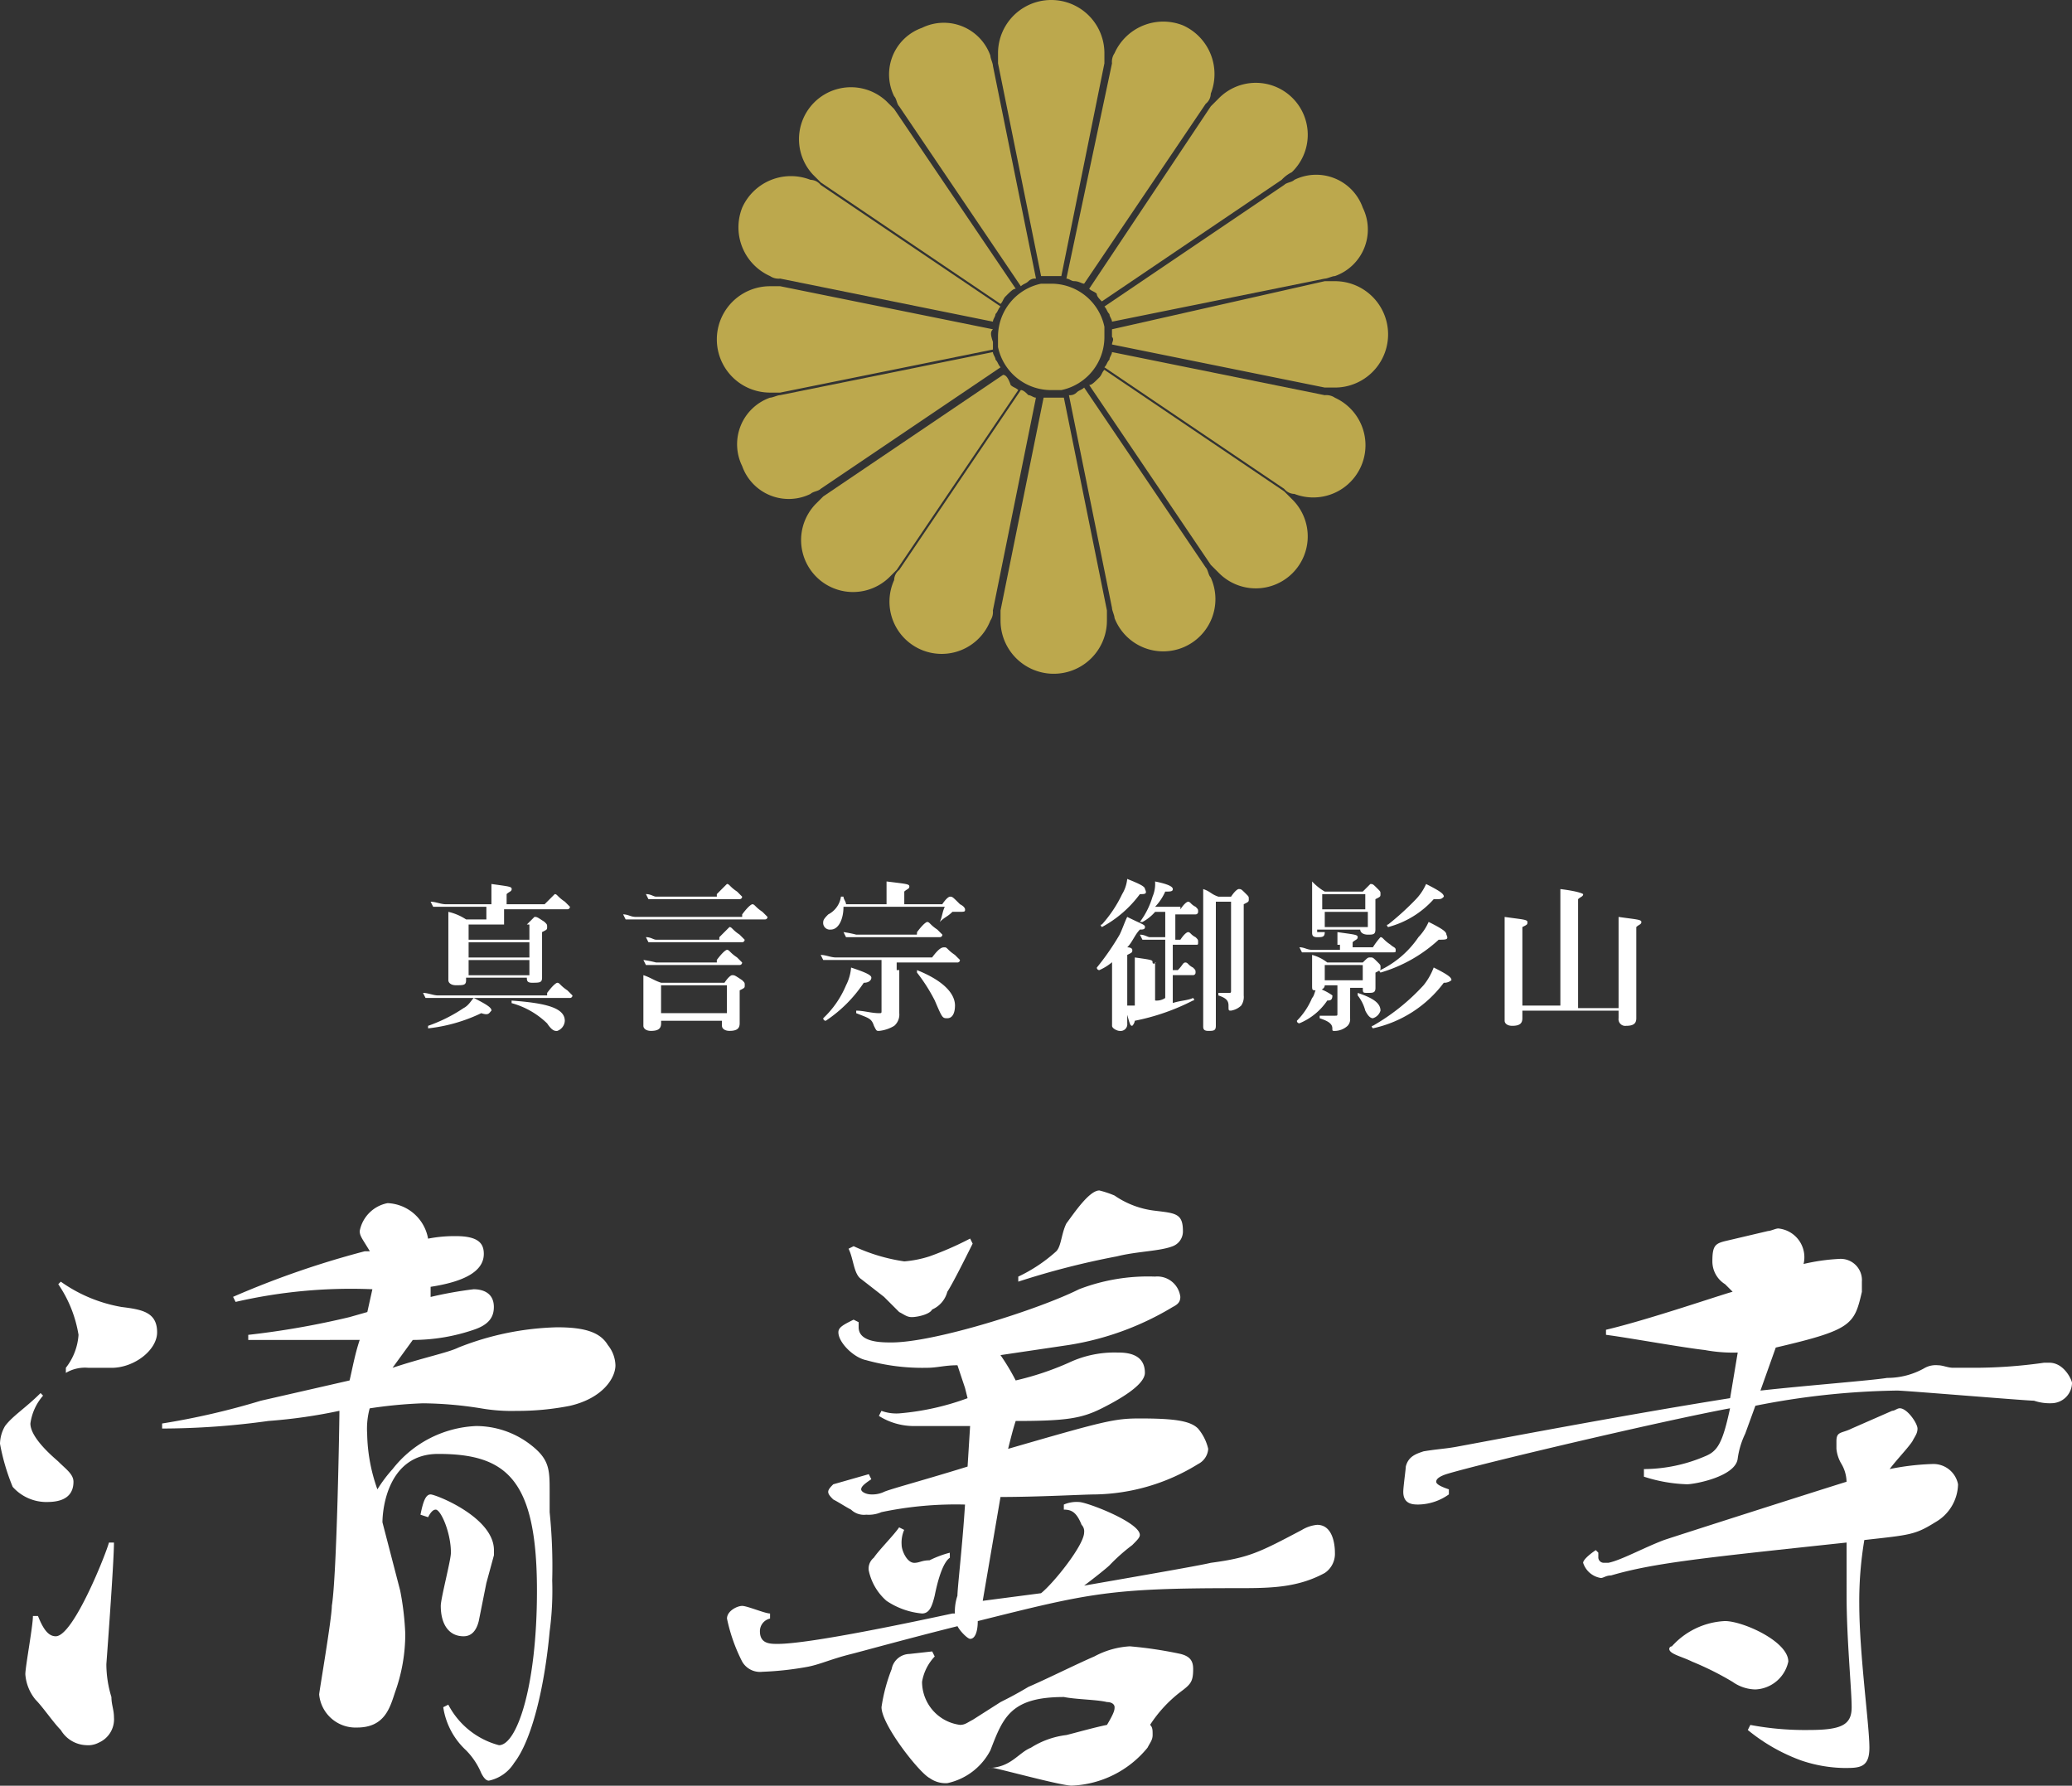 <svg xmlns="http://www.w3.org/2000/svg" xmlns:xlink="http://www.w3.org/1999/xlink" viewBox="137 36 140 120.66"><rect x="137" y="36" width="140" height="120.66" fill="#333333" stroke="none"/><defs><style>.a{fill:none;}.b{clip-path:url(#a);}.c{fill:#fff;}.d{fill:#bca84d;}</style><clipPath id="a"><rect class="a" width="140" height="120.66"/></clipPath></defs><g class="b" transform="translate(137 36)"><g transform="translate(28.582 59.389)"><path class="c" d="M20.636,43.629a11.061,11.061,0,0,1-3.594,1.027v-.171a10.456,10.456,0,0,0,2.4-1.2c.342-.171.513-.513.685-.685,1.027.513,1.2.685,1.2.856C21.15,43.629,21.15,43.8,20.636,43.629Zm4.45-1.369c.513-.685.685-.685.685-.685.171,0,.171.171.685.513l.342.342a.168.168,0,0,1-.171.171H16.871l-.171-.342c.342,0,.685.171,1.027.171h7.359ZM21.321,36.44H17.385l-.171-.342c.342,0,.685.171,1.027.171h3.081V34.9c1.2.171,1.369.171,1.369.342s-.171.171-.342.342v.685h2.567l.685-.685c.171,0,.171.171.685.513l.342.342a.168.168,0,0,1-.171.171H22.177v1.027h1.54l.513-.513c.171,0,.171,0,.685.342.171.171.171.171.171.342s0,.171-.342.342v3.081c0,.342-.171.342-.685.342-.342,0-.342-.171-.342-.342H19.61V41.4c0,.342-.171.342-.685.342-.342,0-.513-.171-.513-.342V36.783a3.624,3.624,0,0,1,1.2.513h1.369V36.44Zm2.567,1.2H19.781v1.027h4.108Zm0,1.2H19.781v1.027h4.108Zm0,1.2H19.781v1.027h4.108Zm1.883,4.792c-.171,0-.342,0-.685-.513a5.517,5.517,0,0,0-2.4-1.369v-.171c2.4.171,3.594.513,3.594,1.369A.764.764,0,0,1,25.771,44.827Z" transform="translate(-16.7 -34.558)"/><path class="c" d="M32.644,36.954c.513-.685.685-.685.685-.685.171,0,.171.171.685.513l.342.342a.168.168,0,0,1-.171.171H24.771l-.171-.342c.342,0,.513.171.856.171h7.188Zm-5.477,7.017v.342c0,.342-.171.513-.685.513-.342,0-.513-.171-.513-.342V41.061c.513.171.685.342,1.2.513h4.279c.342-.513.513-.513.513-.513.171,0,.171,0,.685.342.171.171.171.171.171.342s0,.171-.342.342v2.225c0,.342-.171.513-.685.513-.342,0-.513-.171-.513-.342v-.342H27.167ZM31.1,38.494l.685-.685c.171,0,.171.171.685.513l.342.342a.168.168,0,0,1-.171.171H26.311l-.171-.342c.342,0,.513.171.685.171H31.1Zm-.171,1.54c.513-.685.685-.685.685-.685.171,0,.171.171.685.513l.342.342a.168.168,0,0,1-.171.171H26.14l-.171-.342a7.413,7.413,0,0,1,.856.171h4.108Zm0-4.45.685-.685c.171,0,.171.171.685.513l.342.342a.168.168,0,0,1-.171.171H26.311l-.171-.342c.342,0,.513.171.685.171h4.108Zm.685,6.161h-4.45v1.883h4.45Z" transform="translate(-11.079 -34.558)"/><path class="c" d="M40.615,36.34c.342-.513.513-.513.513-.513.171,0,.171,0,.685.513.342.171.342.342.342.342,0,.171,0,.171-.513.171H41.3c-.342.342-.513.342-.856.685h0c.171-.342.171-.685.342-1.027H33.94c0,.856-.342,1.54-.856,1.54a.454.454,0,0,1-.513-.513c0-.171.171-.342.342-.513a1.6,1.6,0,0,0,.856-1.2h.171c0,.171.171.342.171.513H36.85V34.8c1.369.171,1.54.171,1.54.342s-.171.171-.342.342v.856h2.567ZM35.31,41.646a9.167,9.167,0,0,1-2.567,2.567.168.168,0,0,1-.171-.171,6.513,6.513,0,0,0,1.54-2.225,3.173,3.173,0,0,0,.342-1.2c1.027.342,1.369.513,1.369.685S35.652,41.646,35.31,41.646Zm2.4-.856V43.7a1.006,1.006,0,0,1-.342.856,2.433,2.433,0,0,1-1.027.342c-.171,0-.171,0-.342-.342-.171-.513-.342-.513-1.2-.856v-.171c.513,0,1.027.171,1.54.171.171,0,.171,0,.171-.171V40.106H32.571l-.171-.342c.342,0,.685.171,1.027.171h6.5c.513-.685.685-.685.856-.685s.171.171.685.513l.342.342a.168.168,0,0,1-.171.171H37.534v.513Zm1.2-2.567c.513-.685.685-.685.685-.685.171,0,.171.171.685.513l.342.342a.168.168,0,0,1-.171.171H34.111l-.171-.342a7.413,7.413,0,0,1,.856.171H38.9Zm2.054,5.819c-.342,0-.342,0-.856-1.2a11.511,11.511,0,0,0-1.2-1.883V40.79c1.711.685,2.567,1.54,2.567,2.4C41.471,43.7,41.3,44.042,40.957,44.042Z" transform="translate(-5.53 -34.629)"/><path class="c" d="M44.5,40.177a3.581,3.581,0,0,1-1.027.685.168.168,0,0,1-.171-.171,17.362,17.362,0,0,0,1.54-2.225c.171-.342.342-.856.513-1.2,1.027.513,1.2.513,1.2.685s-.171.171-.342.171c-.342.342-.513.856-.856,1.2.342,0,.342.171.342.171,0,.171,0,.171-.342.342v4.621a.454.454,0,0,1-.513.513c-.171,0-.513-.171-.513-.342v-4.45Zm1.711-4.45a7.771,7.771,0,0,1-2.567,2.225s-.171-.171,0-.171a8.6,8.6,0,0,0,1.369-2.054,2.433,2.433,0,0,0,.342-1.027c.856.342,1.2.513,1.2.685C46.723,35.727,46.552,35.727,46.21,35.727Zm2.738,1.027c.342-.513.513-.513.513-.513.171,0,.171.171.513.342.171.171.171.171.171.342a.168.168,0,0,1-.171.171H48.606v1.711h.342c.342-.513.513-.513.513-.513.171,0,.171.171.513.342.171.171.171.171.171.342s0,.171-.171.171h-1.54v1.711h.342c.342-.342.342-.513.513-.513s.171.171.513.342c.171.171.171.171.171.342a.168.168,0,0,1-.171.171H48.434v1.883c.513-.171,1.027-.171,1.369-.342,0,0,.171.171,0,.171a14.884,14.884,0,0,1-3.936,1.369.6.6,0,0,1-.171.342c-.171,0-.171-.171-.513-1.369h.685V40.006c1.2.171,1.2.171,1.2.342s.342,0,.171,0v2.567a1.029,1.029,0,0,0,.685-.171V38.808h-1.54l-.171-.342c.342,0,.513.171.685.171h1.027V36.925h-.685a3,3,0,0,1-.856.685H46.21a5.354,5.354,0,0,0,.856-1.711,2.171,2.171,0,0,0,.171-1.027c.856.171,1.2.342,1.2.513s-.171.171-.513.171a3.58,3.58,0,0,1-.685,1.027h1.711Zm3.423-.856c.342-.513.513-.513.513-.513.171,0,.171,0,.513.342.171.171.171.171.171.342s0,.171-.342.342v6.161a1.029,1.029,0,0,1-.171.685,1.3,1.3,0,0,1-.685.342c-.171,0-.171,0-.171-.342s-.171-.513-.685-.685V42.4H52.2c.171,0,.171,0,.171-.171V36.24H51.344v8.386c0,.342-.171.342-.513.342s-.342-.171-.342-.342V35.385c.513.171.513.342,1.027.513h.856Z" transform="translate(2.226 -34.7)"/><path class="c" d="M53.254,42.844a4.184,4.184,0,0,1-1.883,1.54.168.168,0,0,1-.171-.171,4.856,4.856,0,0,0,1.027-1.54c.171-.171.171-.513.342-.685A3.7,3.7,0,0,1,53.6,42.5C53.6,42.844,53.425,42.844,53.254,42.844Zm.685-3.765v-.856c1.2.171,1.369.171,1.369.342s-.171.171-.342.342v.342h1.369a5.064,5.064,0,0,1,.513-.685c.171,0,.171.171.685.513.171.171.342.171.342.342s0,.171-.171.171H51.542l-.171-.342c.342,0,.513.171.856.171H54.11v-.342Zm-.856-.856c0,.342-.171.342-.513.342s-.342-.171-.342-.342V34.8a3.733,3.733,0,0,0,.856.685H55.65l.513-.513c.171,0,.171,0,.513.342.171.171.171.171.171.342s0,.171-.342.342v2.054c0,.342-.171.342-.513.342s-.513-.171-.513-.342h-2.91v.171Zm1.711,4.621v1.2a.629.629,0,0,1-.171.513,1.307,1.307,0,0,1-.856.342c-.171,0-.171,0-.171-.171,0-.342-.342-.513-.856-.685v-.171h1.027c.171,0,.171,0,.171-.171V41.817h-.856c0,.171-.171.342-.513.342s-.342,0-.342-.342V39.763a2.892,2.892,0,0,1,1.027.513h2.4c.342-.342.342-.342.513-.342s.171,0,.513.342c.171.171.171.171.171.342s0,.171-.342.342v1.027c0,.342-.171.342-.513.342s-.342,0-.342-.342h-.856v.856Zm1.027-7.188h-2.91v1.027h2.91Zm-2.738,2.225h2.91V36.854h-2.91Zm2.567,2.567H53.083v1.027H55.65Zm.685,3.594q-.257,0-.513-.513a2.787,2.787,0,0,0-.513-1.027v-.171c1.027.342,1.54.685,1.54,1.2A.772.772,0,0,1,56.334,44.042Zm4.792-2.4a8.109,8.109,0,0,1-4.792,3.081s-.171-.171,0-.171a14.146,14.146,0,0,0,3.423-2.738,4.29,4.29,0,0,0,.685-1.2c1.027.513,1.2.685,1.2.856A.75.75,0,0,1,61.127,41.646Zm-.342-2.91a9.862,9.862,0,0,1-3.936,2.225s-.171-.171,0-.171a6.57,6.57,0,0,0,2.567-2.225,3.581,3.581,0,0,0,.685-1.027c1.027.513,1.2.685,1.2.856C61.469,38.736,61.3,38.736,60.784,38.736ZM60.442,36a6.281,6.281,0,0,1-3.081,1.883s-.171-.171,0-.171A18.737,18.737,0,0,0,59.244,36a3.58,3.58,0,0,0,.685-1.027c1.027.513,1.2.685,1.2.856C60.955,36,60.955,36,60.442,36Z" transform="translate(7.846 -34.629)"/><path class="c" d="M60.6,43.315v.513c0,.342-.171.513-.685.513-.342,0-.513-.171-.513-.342V36.983c1.2.171,1.54.171,1.54.342s0,.171-.342.342v5.306h2.567V35.1c1.369.171,1.54.342,1.54.342,0,.171-.171.171-.342.342v7.359H67.1V36.983c1.2.171,1.54.171,1.54.342s-.171.171-.342.342v6.161c0,.342-.171.513-.685.513a.454.454,0,0,1-.513-.513v-.513Z" transform="translate(13.681 -34.415)"/></g><g transform="translate(0 80.44)"><path class="c" d="M2.91,60.507a3.607,3.607,0,0,0-.856,1.883c0,1.027,1.711,2.4,1.883,2.567.513.513,1.027.856,1.027,1.369,0,1.369-1.369,1.369-1.883,1.369A3.05,3.05,0,0,1,.856,66.669,14.457,14.457,0,0,1,0,63.759a2.474,2.474,0,0,1,.342-1.2c.513-.685,1.369-1.2,2.4-2.225ZM7.7,70.434c0,1.369-.513,8.215-.513,8.215a7.6,7.6,0,0,0,.342,2.225c0,.513.171.856.171,1.369a1.718,1.718,0,0,1-1.027,1.711,1.543,1.543,0,0,1-.856.171A2.083,2.083,0,0,1,4.108,83.1c-.513-.513-1.2-1.54-1.711-2.054a3.041,3.041,0,0,1-.685-1.712c0-.513.513-3.252.513-3.936h.342c.342.856.685,1.369,1.2,1.369,1.2,0,3.423-5.648,3.594-6.333ZM4.45,58.625A4.044,4.044,0,0,0,5.306,56.4a8.486,8.486,0,0,0-1.369-3.423l.171-.171a10.035,10.035,0,0,0,4.108,1.711c1.369.171,2.4.342,2.4,1.711,0,1.2-1.54,2.4-3.081,2.4H5.99a2.543,2.543,0,0,0-1.54.342Zm19.169.856c.171-.685.342-1.711.685-2.738H16.773V56.4a55.961,55.961,0,0,0,6.846-1.2l1.2-.342.342-1.54a34.666,34.666,0,0,0-9.242.856l-.171-.342a61.016,61.016,0,0,1,8.9-3.081h.342c-.513-.856-.685-1.027-.685-1.369A2.372,2.372,0,0,1,26.186,47.5a2.9,2.9,0,0,1,2.738,2.4,9.215,9.215,0,0,1,1.883-.171c1.54,0,1.883.513,1.883,1.2,0,1.2-1.369,1.883-3.594,2.225v.685A26.47,26.47,0,0,1,32,53.319c.513,0,1.369.171,1.369,1.2,0,.685-.342,1.2-1.369,1.54a12.766,12.766,0,0,1-4.108.685l-1.369,1.883c2.054-.685,3.765-1.027,4.45-1.369a19.25,19.25,0,0,1,6.675-1.369c1.883,0,2.91.342,3.423,1.2a2.276,2.276,0,0,1,.513,1.369c0,.856-.856,2.225-3.081,2.738a18.16,18.16,0,0,1-3.594.342,12.125,12.125,0,0,1-2.4-.171,25.939,25.939,0,0,0-3.936-.342,30.817,30.817,0,0,0-3.594.342,5.276,5.276,0,0,0-.171,1.711A11.73,11.73,0,0,0,25.5,66.84a9.493,9.493,0,0,1,1.027-1.369,7.566,7.566,0,0,1,5.648-2.91,6.029,6.029,0,0,1,3.594,1.2c1.369,1.027,1.369,1.711,1.369,3.252V68.38A35.9,35.9,0,0,1,37.311,73a20.748,20.748,0,0,1-.171,3.423c-.342,3.765-1.2,7.359-2.4,8.9a2.652,2.652,0,0,1-1.711,1.2q-.257,0-.513-.513a4.856,4.856,0,0,0-1.027-1.54,4.97,4.97,0,0,1-1.54-2.91l.342-.171a5.418,5.418,0,0,0,3.423,2.738c1.2,0,2.567-3.936,2.567-10.44,0-7.531-2.054-9.242-6.675-9.242-3.423,0-3.765,3.765-3.765,4.621l1.2,4.621a19.058,19.058,0,0,1,.342,2.91,11.638,11.638,0,0,1-.685,3.936c-.342,1.027-.685,2.4-2.567,2.4A2.468,2.468,0,0,1,21.565,80.7c0-.171.856-5.134.856-5.99.342-2.054.513-12.494.513-13.178a35.208,35.208,0,0,1-4.792.685,52.621,52.621,0,0,1-7.188.513V62.39a50.317,50.317,0,0,0,6.675-1.54Zm4.792,9.071c.171-.856.342-1.369.685-1.369s4.279,1.54,4.279,3.765v.342l-.513,1.883-.513,2.567q-.257,1.027-1.027,1.027c-1.027,0-1.54-.856-1.54-2.054,0-.513.685-3.081.685-3.594,0-1.369-.685-2.91-1.027-2.91q-.257,0-.513.513Z" transform="translate(0 -46.644)"/><path class="c" d="M49.922,74.213c.856-.685,2.91-3.252,2.91-4.108a.629.629,0,0,0-.171-.513c-.342-.856-.685-1.027-1.2-1.027v-.342a2.171,2.171,0,0,1,1.027-.171c.513,0,4.108,1.369,4.108,2.225,0,.171-.171.342-.513.685a12.445,12.445,0,0,0-1.54,1.369c-.171.171-1.027.856-1.711,1.369,3.936-.685,7.873-1.369,8.557-1.54,2.567-.342,3.252-.685,6.161-2.225a2.433,2.433,0,0,1,1.027-.342c1.2,0,1.2,1.711,1.2,1.883a1.557,1.557,0,0,1-.685,1.369c-1.883,1.027-3.765,1.027-5.99,1.027-8.557,0-9.927.342-17.457,2.225,0,.685-.171,1.2-.513,1.2-.171,0-.685-.513-.856-.856-3.423.856-6.5,1.711-7.188,1.883-1.369.342-2.054.685-2.91.856a21.167,21.167,0,0,1-3.081.342,1.389,1.389,0,0,1-1.369-.685,11.53,11.53,0,0,1-1.027-2.91c0-.513.685-.856,1.027-.856s1.54.513,1.883.513v.342a.873.873,0,0,0-.685.856c0,.856.685.856,1.2.856,2.225,0,9.413-1.54,11.809-2.054H44.1a3.341,3.341,0,0,1,.171-1.2c0-.513.342-3.423.513-6.161a24.445,24.445,0,0,0-5.648.513,2.171,2.171,0,0,1-1.027.171,1.258,1.258,0,0,1-1.027-.342c-.342-.171-.856-.513-1.2-.685-.171-.171-.342-.342-.342-.513s.171-.342.342-.513l2.4-.685.171.342c-.513.342-.685.513-.685.685s.342.342.685.342a1.861,1.861,0,0,0,.856-.171c.342-.171,2.91-.856,5.648-1.711l.171-2.738H41.365a4.43,4.43,0,0,1-2.4-.685l.171-.342a2.913,2.913,0,0,0,1.2.171,17.488,17.488,0,0,0,4.621-1.027l-.171-.685-.513-1.54c-.856,0-1.369.171-2.054.171a14.137,14.137,0,0,1-4.108-.513c-.856-.171-1.883-1.2-1.883-1.883,0-.342.342-.513,1.027-.856l.342.171v.342c0,1.027,1.54,1.027,2.225,1.027,2.91,0,9.927-2.225,12.665-3.594a12.971,12.971,0,0,1,5.134-.856,1.566,1.566,0,0,1,1.711,1.369c0,.342-.171.513-.513.685a19.468,19.468,0,0,1-7.017,2.567l-4.621.685a15.052,15.052,0,0,1,1.027,1.711,19.553,19.553,0,0,0,3.594-1.2,7.2,7.2,0,0,1,3.252-.685c.513,0,1.883,0,1.883,1.369,0,.856-1.883,1.883-2.91,2.4-1.369.685-2.4.856-5.819.856-.171.513-.342,1.2-.513,1.883,6.5-1.883,7.188-2.054,8.9-2.054,2.4,0,3.423.171,3.936.685a3.277,3.277,0,0,1,.685,1.369,1.238,1.238,0,0,1-.685,1.027,13.612,13.612,0,0,1-7.017,2.054c-.685,0-3.765.171-6.333.171l-1.2,7.017ZM37.771,52.99c-.513-.342-.513-1.369-.856-2.054l.342-.171a12.21,12.21,0,0,0,3.423,1.027,7.532,7.532,0,0,0,1.711-.342,21.6,21.6,0,0,0,2.738-1.2l.171.342c-.513,1.027-1.369,2.738-1.711,3.252a1.81,1.81,0,0,1-1.027,1.2c-.171.342-1.027.513-1.369.513s-.513-.171-.856-.342l-1.027-1.027Zm5.99,18.826c-.513.342-.856,1.711-1.027,2.567-.171.685-.342,1.2-.856,1.2a5.1,5.1,0,0,1-2.4-.856,3.74,3.74,0,0,1-1.2-2.054.942.942,0,0,1,.342-.856c.342-.513,1.369-1.54,1.711-2.054l.342.171a2.171,2.171,0,0,0-.171,1.027c0,.342.342,1.2.856,1.2.342,0,.513-.171,1.027-.171a7.045,7.045,0,0,1,1.369-.513Zm2.567,14.205c1.54,0,2.054-1.027,2.91-1.369a5.75,5.75,0,0,1,2.4-.856c.685-.171,1.883-.513,2.738-.685.513-.856.513-1.027.513-1.2s-.171-.342-.513-.342c-.685-.171-2.054-.171-2.91-.342-3.594,0-4.108,1.369-4.963,3.594a4.287,4.287,0,0,1-2.91,2.225,1.845,1.845,0,0,1-1.2-.342c-.685-.342-3.252-3.594-3.252-4.792a11.575,11.575,0,0,1,.685-2.567,1.25,1.25,0,0,1,1.2-1.027l1.54-.171.171.342a3.261,3.261,0,0,0-.856,1.711,2.942,2.942,0,0,0,2.567,2.91c.342,0,.513-.171.856-.342l1.883-1.2c.342-.171,1.027-.513,1.883-1.027,1.2-.513,3.252-1.54,4.45-2.054a5.727,5.727,0,0,1,2.4-.685,27.734,27.734,0,0,1,3.423.513c.685.171.856.513.856,1.027,0,.856-.171,1.027-.856,1.54a8.88,8.88,0,0,0-2.054,2.225c.171.171.171.342.171.685s-.171.513-.342.856a6.955,6.955,0,0,1-5.134,2.567c-.685,0-4.45-1.027-5.306-1.2h-.342Zm2.054-33.2a10.484,10.484,0,0,0,2.567-1.711c.342-.342.342-1.2.685-1.883C52.147,48.54,53.174,47,53.859,47a6.731,6.731,0,0,1,1.027.342,6.008,6.008,0,0,0,2.738,1.027c1.369.171,1.883.171,1.883,1.369a1.064,1.064,0,0,1-.685,1.027c-.856.342-2.4.342-3.765.685a53.883,53.883,0,0,0-6.675,1.711Z" transform="translate(20.42 -47)"/><path class="c" d="M79.532,59.454c3.081-.342,7.531-.685,8.557-.856a5.1,5.1,0,0,0,2.567-.685,1.543,1.543,0,0,1,.856-.171c.342,0,.685.171,1.027.171h1.2a33.428,33.428,0,0,0,4.963-.342h.342c1.027,0,1.54,1.2,1.54,1.369a1.4,1.4,0,0,1-1.369,1.369,3.341,3.341,0,0,1-1.2-.171c-.513,0-8.729-.685-9.242-.685A52.377,52.377,0,0,0,79.19,60.48l-.685,1.883a5.578,5.578,0,0,0-.513,1.711c-.171,1.2-2.91,1.711-3.423,1.711a10.428,10.428,0,0,1-2.91-.513v-.513a10.583,10.583,0,0,0,4.108-.856c.856-.342,1.2-.856,1.711-3.252-4.621.856-16.944,3.765-19.169,4.45-.513.171-.685.342-.685.513s.342.342.856.513v.342a3.646,3.646,0,0,1-2.054.685c-.342,0-1.027,0-1.027-.856,0-.342.171-1.54.171-1.711.171-.685.685-.856,1.2-1.027,1.027-.171,1.54-.171,2.4-.342,1.883-.342,10.782-2.054,18.313-3.252l.513-3.081a10.527,10.527,0,0,1-2.225-.171c-1.54-.171-5.306-.856-6.675-1.027v-.342c2.91-.685,7.873-2.4,8.557-2.567l-.513-.513a1.811,1.811,0,0,1-.856-1.54c0-1.027.171-1.2.856-1.369l2.91-.685c.171,0,.513-.171.685-.171a1.952,1.952,0,0,1,1.711,2.4,13.426,13.426,0,0,1,2.4-.342,1.436,1.436,0,0,1,1.54,1.54v.685c-.513,2.225-.685,2.567-5.819,3.765Zm5.134,3.423c0-.685.342-.513,1.027-.856l2.738-1.2c.171,0,.342-.171.513-.171.513,0,1.2,1.027,1.2,1.369s-.171.513-.342.856c-.342.513-1.027,1.2-1.54,1.883a16.863,16.863,0,0,1,2.91-.342,1.693,1.693,0,0,1,1.711,1.369,3.017,3.017,0,0,1-1.54,2.567c-1.369.856-1.711.856-4.792,1.2a24.953,24.953,0,0,0-.342,4.279c0,3.423.685,8.215.685,9.756,0,1.369-.685,1.369-1.712,1.369a9.493,9.493,0,0,1-2.91-.513,12.311,12.311,0,0,1-3.594-2.054l.171-.342a19.874,19.874,0,0,0,3.936.342c2.225,0,2.91-.342,2.91-1.54s-.342-4.621-.342-7.531V69.722c-9.584,1.027-13.007,1.369-15.917,2.225-.342,0-.513.171-.685.171a1.5,1.5,0,0,1-1.2-1.027c0-.171.342-.513.856-.856l.171.171v.342a.368.368,0,0,0,.342.342h.342c.856-.171,2.4-1.027,3.765-1.54,1.027-.342,9.584-3.081,12.323-3.936a2.474,2.474,0,0,0-.342-1.2,2.432,2.432,0,0,1-.342-1.027ZM77.136,75.028c1.2,0,4.279,1.369,4.279,2.738a2.38,2.38,0,0,1-2.225,1.883,2.76,2.76,0,0,1-1.54-.513,20.327,20.327,0,0,0-2.738-1.369c-.685-.342-1.54-.513-1.54-.856a.168.168,0,0,1,.171-.171A5.141,5.141,0,0,1,77.136,75.028Z" transform="translate(39.417 -45.933)"/></g><g transform="translate(48.435)"><path class="d" d="M42.31,11.2a3.663,3.663,0,0,0-2.91,3.594h0v.685h0a3.663,3.663,0,0,0,3.594,2.91h.685a3.663,3.663,0,0,0,2.91-3.594h0V14.11h0a3.663,3.663,0,0,0-3.594-2.91H42.31Z" transform="translate(-20.402 7.969)"/><path class="d" d="M43.679,18.655l2.91-14.377V3.594a3.594,3.594,0,1,0-7.188,0v.685l2.91,14.377h1.369Z" transform="translate(-20.402)"/><path class="d" d="M42.41,15.7,39.5,30.077v.685a3.594,3.594,0,1,0,7.188,0v-.685L43.779,15.7H42.41Z" transform="translate(-20.331 11.17)"/><path class="d" d="M43.9,15.379l14.377,2.91h.685a3.594,3.594,0,1,0,0-7.188h-.685L43.9,14.352v.513h0C44.071,15.036,43.9,15.208,43.9,15.379Z" transform="translate(-17.201 7.898)"/><path class="d" d="M46.955,14.21,32.579,11.3h-.685a3.594,3.594,0,1,0,0,7.188h.685l14.377-2.91v-.513h0C46.784,14.552,46.784,14.381,46.955,14.21Z" transform="translate(-28.3 8.04)"/><path class="d" d="M43.856,18.019,56.007,9.8a2.363,2.363,0,0,1,.685-.513,3.51,3.51,0,1,0-4.963-4.963l-.513.513L43,17.163c.171.171.342.171.513.342h0C43.513,17.677,43.685,17.848,43.856,18.019Z" transform="translate(-17.841 2.348)"/><path class="d" d="M45.292,14.8,33.14,23.015l-.513.513a3.51,3.51,0,0,0,4.963,4.963l.513-.513,8.215-12.152c-.171-.171-.342-.171-.513-.342h0C45.634,14.971,45.463,14.8,45.292,14.8Z" transform="translate(-25.952 10.53)"/><path class="d" d="M43,15.627l8.215,12.152.513.513a3.51,3.51,0,1,0,4.963-4.963l-.513-.513L44.027,14.6c-.171.171-.171.342-.342.513h0C43.342,15.456,43.171,15.627,43,15.627Z" transform="translate(-17.841 10.388)"/><path class="d" d="M46.219,17.092,38,4.94l-.513-.513A3.51,3.51,0,0,0,32.527,9.39l.513.513,12.152,8.215c.171-.171.171-.342.342-.513h0C45.877,17.263,46.048,17.092,46.219,17.092Z" transform="translate(-26.023 2.419)"/><path class="d" d="M45.023,18.182,42.113,3.805c0-.171-.171-.513-.171-.685a3.338,3.338,0,0,0-4.621-1.883,3.338,3.338,0,0,0-1.883,4.621c.171.171.171.513.342.685L44,18.7c.171-.171.342-.171.513-.342h0A.629.629,0,0,1,45.023,18.182Z" transform="translate(-23.458 0.644)"/><path class="d" d="M42.2,15.813,45.11,30.19c0,.171.171.513.171.685a3.528,3.528,0,1,0,6.5-2.738c-.171-.171-.171-.513-.342-.685L43.227,15.3c-.171.171-.342.171-.513.342h0A.629.629,0,0,1,42.2,15.813Z" transform="translate(-18.41 10.886)"/><path class="d" d="M44.113,16.823l14.377-2.91c.171,0,.513-.171.685-.171a3.338,3.338,0,0,0,1.883-4.621,3.338,3.338,0,0,0-4.621-1.883c-.171.171-.513.171-.685.342L43.6,15.8c.171.171.171.342.342.513h0C43.942,16.48,44.113,16.651,44.113,16.823Z" transform="translate(-17.414 4.913)"/><path class="d" d="M46.382,13.9,32.005,16.81c-.171,0-.513.171-.685.171A3.338,3.338,0,0,0,29.438,21.6a3.338,3.338,0,0,0,4.621,1.883c.171-.171.513-.171.685-.342L46.9,14.927c-.171-.171-.171-.342-.342-.513h0C46.553,14.242,46.382,14.071,46.382,13.9Z" transform="translate(-27.727 9.89)"/><path class="d" d="M43.3,18.555,51.513,6.4a.889.889,0,0,0,.342-.685A3.606,3.606,0,0,0,49.973,1.1a3.606,3.606,0,0,0-4.621,1.883,1.029,1.029,0,0,0-.171.685L42.1,18.213c.171,0,.342.171.513.171h0C42.956,18.384,43.127,18.555,43.3,18.555Z" transform="translate(-18.481 0.613)"/><path class="d" d="M43.956,15.4,35.741,27.552a.889.889,0,0,0-.342.685,3.528,3.528,0,1,0,6.5,2.738,1.029,1.029,0,0,0,.171-.685l2.91-14.377c-.171,0-.342-.171-.513-.171h0C44.3,15.571,44.127,15.4,43.956,15.4Z" transform="translate(-23.418 10.957)"/><path class="d" d="M43.6,14.927l12.152,8.215a.889.889,0,0,0,.685.342,3.528,3.528,0,0,0,2.738-6.5,1.029,1.029,0,0,0-.685-.171L44.113,13.9c0,.171-.171.342-.171.513h0C43.771,14.585,43.771,14.756,43.6,14.927Z" transform="translate(-17.414 9.89)"/><path class="d" d="M46.855,15.756,34.7,7.541a.889.889,0,0,0-.685-.342A3.606,3.606,0,0,0,29.4,9.081,3.606,3.606,0,0,0,31.281,13.7a1.029,1.029,0,0,0,.685.171l14.377,2.91c0-.171.171-.342.171-.513h0C46.684,16.1,46.684,15.927,46.855,15.756Z" transform="translate(-27.687 4.953)"/></g></g></svg>
